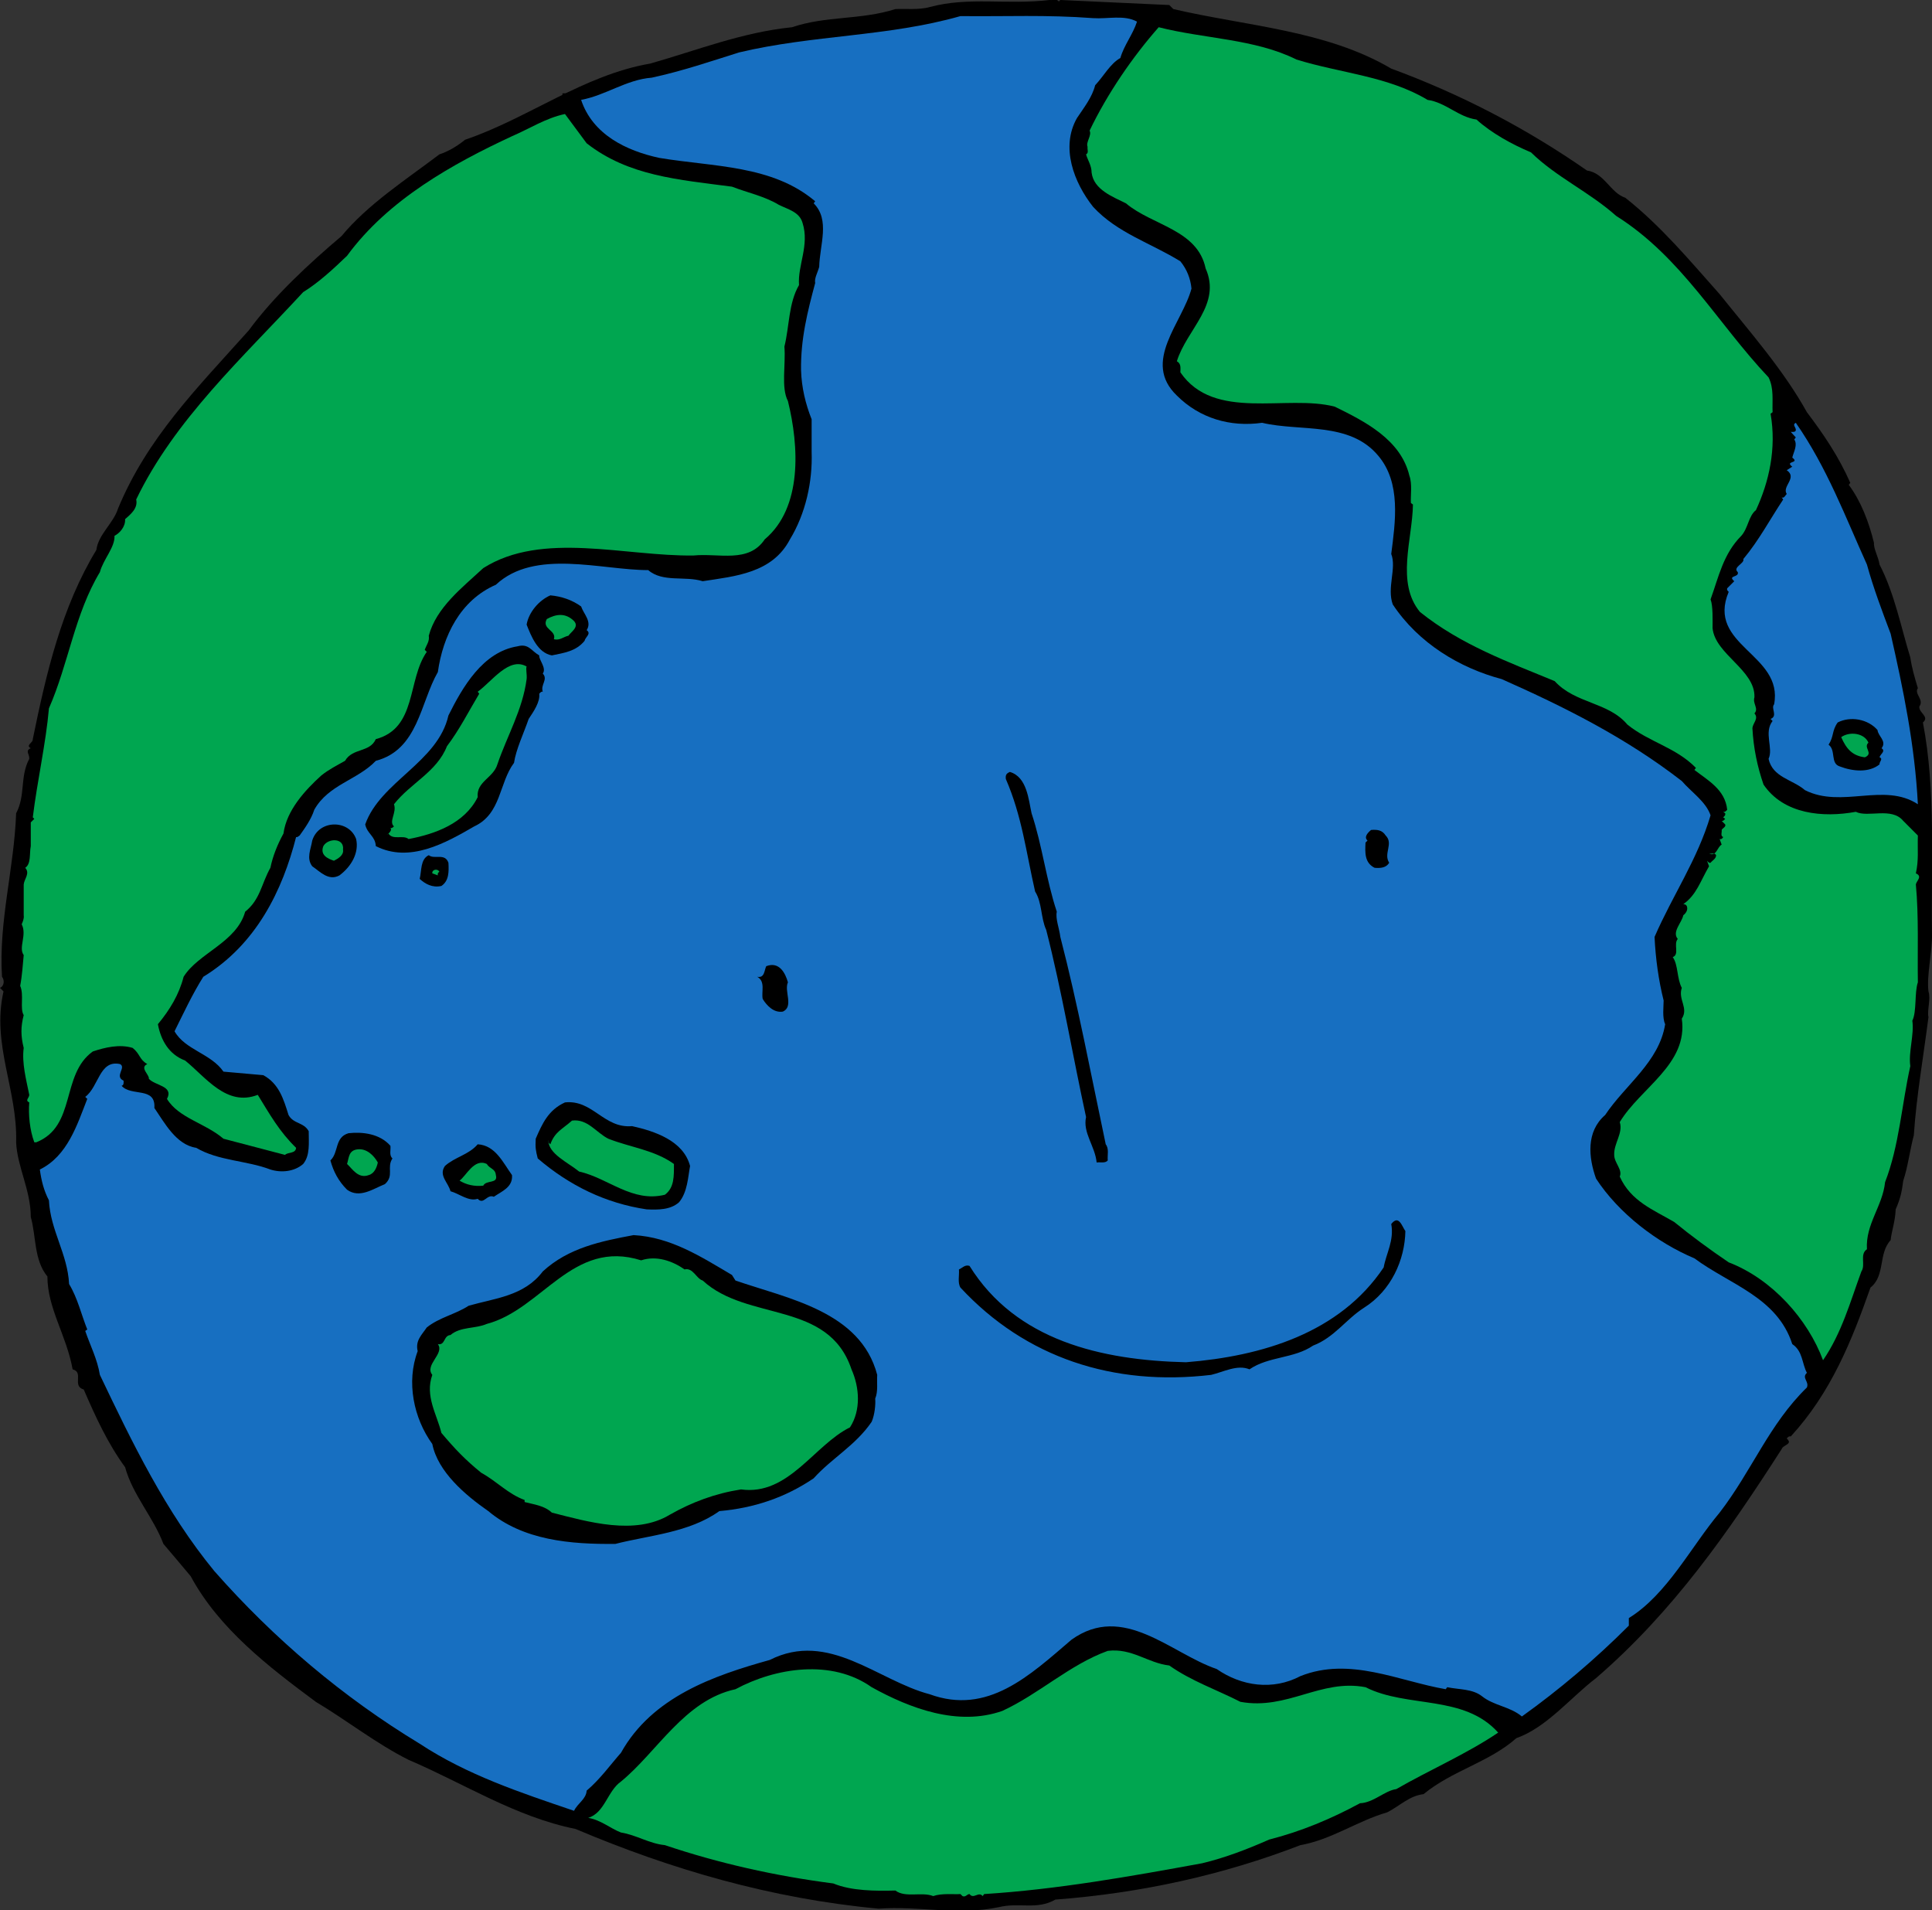 <svg xmlns="http://www.w3.org/2000/svg" width="383" height="378.559"><rect width="100%" height="100%" fill="#333333" stroke="none"/><defs><clipPath id="a"><path d="M0 0h383v378.559H0Zm0 0"/></clipPath></defs><g clip-path="url(#a)"><path d="m209.898.297.301-.3 21.602 1 .8.8c14.598 3.398 30.297 4.2 43.2 11.8 13.597 5 26.597 11.7 38.8 20.2 3.5.5 4.598 4.398 7.598 5.398 7.2 5.703 12.903 12.602 18.7 19.102 6.101 7.601 12.703 15.101 17.3 23.398 3.403 4.5 6.301 8.801 8.602 14l-.301.403c2.398 3.199 4 7.398 5 11.5-.102 1.199.898 2.8 1.102 4.3 3 5.797 4.296 12.598 6.097 18.399.301 2.101.903 4.101 1.5 6.101-.8 1.098 1.301 2.297.301 3.598-.2 1.3 2.102 2 .7 3.2 2.6 13.5 1.6 28.202 1.8 41.8.102 3.5-1.102 8.3-.7 11.5.5 1.5-.3 3.7 0 5.102-1 7.8-2.402 15.8-2.902 23.398-.796 3-1.199 6.402-2.097 9-.301 2.402-.602 3.602-1.5 5.7-.102 2.5-.801 4.202-1 6.1-2.5 2.7-1 7-4 9.4-3.7 10.5-7.801 20.8-15.801 29.503-.398-.101-.602.2-.8.399 1.3 1.199-.7 1.199-1 2.101-10.598 16.5-21.5 32.2-36.802 45.399-5 3.8-9.796 9.8-15.796 11.898-5.403 4.8-12.704 6.402-18.403 11.102-2.8.3-4.8 2.398-7.199 3.601-5.898 1.7-11 5.399-17.2 6.5-15.3 5.899-31.5 9.5-48.6 10.797-3.598 2.102-7.2.5-11.2 1.5-8.102 1.703-16-.297-23.8.3-21.4-2-41.2-7.8-60.098-15.8-11.903-2.398-22.102-9-33.102-13.7-6.398-3.198-12.2-7.8-18.398-11.5-9.301-6.898-19.204-14.5-24.801-24.898-1.602-1.902-3.602-4.3-5.403-6.402-2-5.297-6.097-9.7-7.597-15.2-3.5-4.8-5.903-10.097-8.2-15.398-2.402-.703.098-3.402-2.203-4-1.199-6.703-5-12.101-5-18.402-2.699-3.3-2.199-7.898-3.296-11.8 0-5.298-2.704-10-2.903-14.798.301-10.402-4.898-19.402-2.5-29.902l-.699-.7c.898-.398.898-1.6.398-2.198-.699-10.903 2.403-21.403 2.801-32.403 1.903-3.597.7-7.199 2.602-10.797.097-.902-.903-1.601.3-2.101-1.101-.602.5-1.102.399-1.8 2.7-13.2 5.7-26.099 12.602-37.5.398-3.099 3.398-5.302 4.296-8.2 5.801-14 15.602-23.8 25.903-35.3 5-6.802 11.898-13.2 18.398-18.7 5.2-6.3 12.801-11.2 19.403-16.2 1.796-.6 3.5-1.6 5.097-2.902 12.602-4.297 23.403-12.797 36.7-15.097 9.203-2.602 18.203-6.2 28.101-7.2 6.8-2.3 13.602-1.402 20.5-3.601 1.8-.102 4.7.2 6.8-.399 7.802-2.101 15.2-.402 23.802-1.402.597.102 1.398-.3 1.796.3"/></g><path fill="#176fc1" d="M225.398 4.297c-.796 2.5-2.597 4.7-3.296 7.2-2 1.1-3.301 3.6-5 5.401-.602 2.399-2.204 4.399-3.602 6.5-3.3 5.797-.602 12.797 3.2 17.598 4.8 5.2 11.5 7.2 17.3 10.8 1.3 1.602 2 3.4 2.2 5.4-1.802 6.8-9.9 14.5-2.9 21.202 4.5 4.5 10.598 6.297 16.9 5.399 7.6 1.8 17.3-.3 23 6.5 4.6 5.398 3.402 13.2 2.6 19.5 1.098 2.8-.902 6.7.302 10 5.097 7.7 13.296 12.601 21.597 14.8 12.403 5.5 24.602 11.598 35.7 20.2 1.902 2.2 4.8 4.101 5.703 6.8-2.602 8.801-7.5 15.801-11.102 24.098.2 4.301.8 8.602 1.8 12.602 0 1.2-.3 3.398.302 4.7-1.204 7.5-7.903 12-11.903 18-3.8 3.3-3.3 8.401-1.8 12.6 4.5 6.9 12.101 12.7 19.5 15.801 7 5.2 16.402 7.7 19.402 17 2.097 1.399 1.898 3.797 2.898 5.7-1.097 1 .5 1.699 0 2.898-7.5 7.3-10.898 16.5-17.3 24.8-5.7 6.802-10.399 16.2-18 20.903v1.5c-6.7 6.7-13.797 12.7-21.2 18-2.398-2-5.5-2.101-7.898-4-1.903-1.5-4.5-1.3-6.903-1.8l-.296.398c-9.301-1.598-19-6.5-28.801-2.598-5.5 2.899-11.7 2-16.602-1.402-9.097-3.098-18.5-13.2-28.8-5.8-8.297 7.1-16.598 15-28.098 10.8-10.301-2.7-20-12.7-31.7-6.8-11.101 3.1-23.3 7.3-29.5 18.401-2.203 2.5-4.101 5.2-6.8 7.5-.102 1.7-1.801 2.5-2.5 4-10.602-3.601-21.2-7.101-30.602-13.3-15.199-9.2-28.898-20.801-40.699-34.2-9.7-11.8-16.3-25.5-22.7-38.902-.5-3.098-1.902-5.8-2.902-8.7l.403-.3c-1.2-3-1.903-6.2-3.602-9-.3-6-3.699-10.598-4-16.598-1-1.902-1.5-3.902-1.8-6.101 5.5-2.7 7.402-8.899 9.402-14l-.403-.399c2.704-2 2.801-7.402 6.903-6.5 1.3.7-1.2 2.399.699 3.297 0 .301.102.903-.398 1 1.898 2.203 6.796.102 6.5 4.403 2 2.898 4.296 7.3 8.296 7.898 4.403 2.602 10 2.5 14.704 4.3 2.199.7 4.796.4 6.5-1.1 1.398-1.7 1.097-4.2 1.097-6.5-1-1.798-3-1.4-4-3.2-1-3.2-1.898-6.2-5-7.898l-7.898-.7c-2.5-3.601-7.602-4.3-9.7-8 1.797-3.601 3.5-7.3 5.7-10.8 10.5-6.403 15.699-17.102 18.398-27.7.301.098.5-.203.7-.3 1-1.403 2.3-3.2 2.902-5.102 2.8-5 8.597-5.898 12.199-9.7 8.398-2.198 8.8-11.5 12.3-17.6 1-7.098 4.4-14.2 11.5-17.298 7.7-7.203 20.9-2.902 30.2-2.902 2.898 2.5 7.3 1.102 10.8 2.2 6.5-1 13.802-1.598 17.302-8.298 3.097-5.101 4.5-11.402 4.296-17.3v-6.5c-1.199-3-2-6.301-2.097-9.7-.102-6.203 1.3-11.703 2.8-17.3-.203-.903.5-2.102.797-3.2.102-4.402 2.204-9.3-1.097-12.601l.3-.399c-8.5-7.203-20.101-6.8-30.902-8.601-6.5-1.399-13.199-4.602-15.5-11.5 4.903-.899 8.903-4 14-4.399 6-1.3 11.602-3.203 17.301-5 14.7-3.5 29.5-3.101 43.898-7.203 9.204.102 16.903-.297 26.301.403 2.903.199 6.2-.7 8.7.699"/><path fill="#00a650" d="M257 11.797c8.7 2.7 18.2 3.3 26 8 3.602.5 6.102 3.398 9.7 3.898 3 2.703 7 4.903 10.8 6.5 5 4.903 11.5 7.801 16.898 12.602 13 8.2 20 21.2 30.204 32 1.097 2.2.699 4.601.796 6.898l-.398.301c1.2 6.902-.3 13.5-2.898 19.102-1.5 1.199-1.5 3.5-2.903 5.097-3.597 3.602-4.5 8.203-6.097 12.602.5 1.3.398 4.2.398 5.7.5 5.198 8.5 8.3 8.3 13.698-.402 1.301.9 2.203 0 3.203.9 1-.3 1.899-.402 2.899.204 4 1 7.7 2.204 11.2 4 5.901 11.796 6.6 18.296 5.401 2.403 1.2 7.102-1 9.403 1.797l2.898 2.903c-.097 2.898.2 4.8-.398 7.5 1.398.597.097 1.5 0 2.199.597 6.3.3 13.398.398 19.398-.699 2-.199 5.801-1.097 7.602.398 2.8-.801 6.2-.403 9-1.699 7.601-2.199 15.8-5 23-.5 4.8-3.898 8.3-3.597 13.3-1.5 1-.204 3.098-1.102 4.4-2.2 6-3.898 12.198-7.602 17.6-3-8.1-10.097-16.1-18.699-19.402-3.699-2.5-7.5-5.297-10.8-8-4.098-2.398-8.598-4.097-10.797-9 .597-1.398-1.102-2.699-1.102-4.297-.102-2.3 1.8-4.3 1.102-6.5 4.097-6.8 13.597-11.5 12.296-20.5 1.403-2.101-.796-3.8 0-6.101-1-1.899-.699-4.602-1.796-6.102 1.398-.5.097-2.597 1-3.597-1.204-1.403.796-3.2 1.097-4.7.403-.3 1-1 .7-1.8-.098-.2-.297-.403-.7-.403 2.602-1.797 3.403-4.597 5.102-7.5l-.403-1.097c.204.199.403.5.704.398.398-.5 1.097-.8 1.097-1.5-.3-.598-1-.2-1.398-.3 1.5.6 1.597-1.298 2.5-1.798l-.403-1.101c.403.101.602-.2.704-.399-.602-.203-.204-1-.301-1.402.199-.398.898-.598.699-1.098l-.7-.703c.302.102.5-.199.7-.398l-.398-.3c.199-.2.5-.4.398-.802l-.398-.297c.398.098.597-.203.796-.402-.398-4-3.796-5.8-6.5-7.898l.301-.403c-4-4.097-9.3-5.097-13.597-8.597-3.801-4.5-10.301-4.102-14.403-8.602-9.199-3.8-18.597-7.2-26.699-13.7-4.8-5.8-1.5-14.398-1.398-21.3l-.403-.3c-.097-1.4.301-3.798-.3-5.4-1.7-7.198-8.899-10.8-14.797-13.698-9.602-2.5-23.903 3-30.602-6.801 0-.8.2-1.7-.7-2.2 2-6.402 8.9-11.199 5.7-18.402-1.602-7.699-10.602-8.5-15.8-12.898-2.598-1.3-6.4-2.7-6.802-6.102 0-1.398-.796-2.5-1.097-3.597.597-.301.199-1 .3-1.5-.402-.903.899-2.301.399-3.2 3.5-7.3 8.5-14.601 13.7-20.5 9 2.297 19.1 2.297 27.3 6.399"/><path fill="#fff" d="M112 19.797h.3v-.8h-.3v.8"/><path fill="none" stroke="#000" d="M112 19.797h.3v-.8h-.3Zm175.3 0h1.4zm0 0"/><path fill="#00a650" d="M116.3 28.398c8.302 6.5 18.2 7.2 28.802 8.598 3.097 1.2 6.5 1.902 9.296 3.602 1.801.898 4.102 1.398 4.704 3.597 1.398 4.403-1 8.403-.704 12.301-2.097 3.602-1.898 8.2-2.898 12.2.3 3.6-.7 8.1.7 10.8 2.198 8.902 2.902 21.102-4.598 27.402-3.204 4.797-9.102 2.7-14.102 3.2-13.602.199-30-4.903-41.7 2.5-4.198 3.898-9.3 7.8-10.8 13.398.2 1.102-.5 1.902-.8 2.8l.402.4c-3.903 5.6-1.903 15.1-10.102 17.3-1.2 2.7-4.602 1.7-6.102 4.3-1.597.9-3.199 1.7-4.699 2.9-3.199 2.902-6.898 6.902-7.5 11.5-1.199 2.202-2.097 4.402-2.597 6.8-1.801 3.2-2 6.3-5 8.7-1.704 6.1-9.301 8.202-12.204 12.902-.898 3.5-2.699 6.5-5.097 9.398.597 3.2 2.199 6 5.398 7.2 4.102 3.3 8.2 9.202 14.403 6.8 2.398 3.902 4.296 7.3 7.597 10.5-.097 1.2-1.597.8-2.199 1.402l-12.2-3.203c-3.6-3.097-8.902-4.097-11.198-7.898 1.398-2.602-2.403-2.602-3.602-4 .2-.7-1.898-2.2-.3-2.899-1.598-.902-1.4-2-2.9-3.203-2.6-.797-5.5-.097-7.902.703-6.398 4.598-3.199 14.797-11.199 18h-.398c-.903-2.402-1.2-5.5-1-7.902-.903-.398 0-.898 0-1.5-.602-3-1.5-6.3-1.102-9.3-.597-2.4-.597-4.2 0-6.5-.8-1.298.102-4-.699-5.798.398-2.101.5-4.101.7-6.101-1.098-1.5.698-4-.4-6.102.2-.5.5-1.097.4-1.797v-6.101c.1-1.102 1.3-2.2.3-3.3 1.2-.802.8-2.802 1.102-4.302v-4.699l.699-.7-.301-.3c.898-7.3 2.602-14.7 3.2-21.598 3.902-8.902 5.1-18.703 10.1-27 .7-2.601 3-4.902 2.9-7.203 1-.5 2.198-1.797 2.1-3.297 1-.902 2.598-2.101 2.2-3.902 7.602-15.8 21.102-28.098 33.102-41.098 3.097-1.902 6.097-4.703 8.699-7.203C77 39.496 89.898 32.398 101.5 26.996c3.5-1.5 6.7-3.598 10.5-4.398l4.3 5.8"/><path d="M228.2 44.996h-.7c.2-.2.398-.5.7-.398v.398m30.6 37.801h.4v-.8h-.4v.8"/><path fill="#176fc1" d="M370.102 111.898c1.296 4.7 3 9.2 4.699 13.7 2.5 11 4.8 22.097 5.398 33.8-6.699-4.402-15.097.899-22.398-2.8-2.403-2.102-6.403-2.5-7.2-6.2 1-2.101-1-5.203.797-7.5l-.398-.402c1.5-.598 0-2.098.7-2.898 1.902-10-13.5-11.602-9-22.301-.2-.2-.4-.3-.302-.7l1.403-1.402c-1.403-1.199 1-.699.699-1.797-1.102-1 1.398-1.703 1.102-2.601 3.097-3.7 5.296-7.899 7.898-11.8l-.3-.4c.5.2.698-.402 1-.699-1-1.5 2.198-3.203 0-4.703l1.1-.699c-1.6-1.2 1.598-.598 0-1.8.302-1.2 1.098-2.5.4-3.598l.3-.403-1-1.097c.3 0 .898.097 1-.301.102-.602-.8-1.102 0-1.5 6.2 8.898 9.8 18.601 14.102 28.101"/><path d="M115.2 120.195c.5 1.5 2.198 3 1.1 4.703 1 .7-.3 1.399-.402 2.098-1.699 2.102-4.097 2.402-6.5 2.902-2.796-.5-4.097-3.8-5-6.101.403-2.399 2.403-4.8 4.704-5.8 2.199.198 4.296.901 6.097 2.198"/><path fill="#00a650" d="M113.8 123.098c1.098 1.199-.698 2.199-1.1 2.898-1 .2-1.7 1-2.9.7.598-1.798-2.5-2-1.402-4 1.801-1 3.704-1.298 5.403.402"/><path d="M106.898 129.898c-.097.899 1.5 2.5.704 3.598 1.097 1.2-.5 2.2 0 3.602-.301-.102-.5.199-.704.398.204 1.602-1.097 3.5-2.097 5-1 2.902-2.5 6-2.903 8.7-3 4-2.5 10.1-7.898 12.6-5.7 3.302-12.8 7.302-19.5 3.9-.102-2-1.7-2.4-2.102-4.298 3-8.5 14.403-12.3 16.5-21.601 2.801-5.602 6.801-12.602 13.704-13.7 2.199-.6 2.699.9 4.296 1.801"/><path fill="#00a650" d="M104.398 132.098c-.199.398.102 1.597 0 2.5-.796 6.097-3.898 11.3-5.796 16.898-.801 2.7-4.204 3.402-3.903 6.5-2.597 5.2-8.398 7.3-13.699 8.3-1.102-.898-3.102.302-4-1.1-1 .702 1-.4.398-1.098.403.097.5-.2.704-.301-1.102-1 .597-2.7 0-4.399 3.296-4.203 8.5-6.402 10.5-11.5 2.5-3.3 4.296-6.902 6.398-10.402l-.3-.398c2.8-2 6.198-7 9.698-5"/><path d="M372.2 144.695c.1 1.203 1.902 2.203.8 3.602.898.601-.3 1.2-.398 1.8.796.301-.102.9 0 1.4-2.102 1.698-5.301 1.401-7.903.401-1.898-.601-.699-3.203-2.199-4.3 1.102-1.7.602-2.7 1.8-4.403 2.5-1.297 6-.699 7.9 1.5"/><path fill="#00a650" d="M370.398 147.195c-1.097 1 1.102 2.102-.699 2.903-2.5-.301-3.699-1.7-4.699-4 1.7-1.2 4.602-.801 5.398 1.097"/><path d="M204.5 161.195c2.102 6.301 2.898 13.203 5 19.5-.3 1.403.5 3.301.7 5 3.5 13.5 6.1 27.403 9 41.102.698.898.3 2.101.402 3.2-.5.6-1.403.3-2.204.401-.296-3.203-2.796-5.902-2.097-9-2.602-11.902-4.801-25-7.903-37.101-1.097-2.399-.796-5.399-2.199-7.602-1.8-7.898-2.597-14.898-5.8-22.297-.098-.8.101-1.101.8-1.402 3.403 1 3.7 5.5 4.301 8.2m-133.898 5.101c.597 2.7-.903 5.398-3.301 7.2-2.2 1.198-3.903-.802-5.403-1.802-1.199-1.597-.296-3.297 0-5.097 1.301-4.2 7.301-4.2 8.704-.301m204.098-.699c1.6 1.597-.5 3.597.698 5.398-.597 1-1.699 1.102-2.898 1-2-1-1.898-3-1.8-5l.402-.398c-.801-.7.097-1.602.699-2.102 1.199-.098 2.199 0 2.898 1.102"/><path fill="#00a650" d="M68 168.398c.2 1.098-1 1.797-1.8 2.2-1.2-.403-2.802-1.102-2.098-2.903.898-1.597 4.199-1.699 3.898.703"/><path d="M88.898 170.996c.102 1.8.102 3.602-1.398 4.602-1.8.398-3.2-.403-4.3-1.403.402-1.597.1-3.898 1.8-4.699 1.102.902 3.2-.5 3.898 1.5"/><path fill="#00a650" d="M87.102 172.797c-.204.101-.403.3-.301.7l-1.102-.4c-.097-.8 1.102-1 1.403-.3"/><path d="M156.2 194.695c-.802 1.703 1.198 4.801-1 5.801-1.802.3-3.2-1.2-4-2.5-.302-1.398.6-3.5-1.098-4.398 1.5.3 1.398-1.301 1.796-2.102 2.602-1 3.801 1.402 4.301 3.2M125.3 223.195c4.5 1 10.2 2.903 11.5 7.903-.402 2.097-.5 5.199-2.198 7.199-1.704 1.5-4.102 1.5-6.403 1.398-8.097-1.199-15.3-4.699-21.597-10.097-.403-1.602-.5-2.102-.403-3.903 1.301-3 2.5-5.699 5.801-7.199 5.5-.598 7.7 5.2 13.3 4.7"/><path fill="#00a650" d="M120.602 225.695c4.296 1.703 9.097 2.203 13 5 0 2.403.097 4.703-1.801 6.102-6.5 1.601-11.2-3.3-17-4.602-2.2-1.797-6.102-3.5-6.102-6.199-.097.402.2.602.403.8.898-2.5 2.398-3 4.296-4.698 3.102-.403 4.801 2.398 7.204 3.597"/><path d="M77.398 227.098c.102.8-.296 1.898.403 2.5-1.2 1.8.398 3.398-1.5 5.097-2.301.903-5 2.903-7.5 1.102-1.7-1.7-2.7-3.602-3.301-5.8 1.7-1.599.8-4.599 3.602-5.4 2.796-.3 6.199.098 8.296 2.5m24.102 5.801c.2 2.399-2 3.2-3.602 4.297-1.398-.597-2 1.703-3.199.403-1.8.597-3.597-1-5.398-1.5-.403-1.7-2.403-3.102-1.102-5 2-1.801 4.7-2.2 6.5-4.301 3.5.2 5 3.601 6.801 6.101"/><path fill="#00a650" d="M74.898 230.398c-.199 1-.699 2.2-1.796 2.5-2.102.797-3.301-1.3-4.301-2.203.398-1.297.3-2.699 2.097-2.898 1.801-.2 3.204 1.2 4 2.601"/><path d="M67.7 229.598h.3v-.7h-.3v.7"/><path fill="#00a650" d="M98.3 232.898c.5 1.797-1.902.899-2.5 2.098-1.8.2-3.402-.2-4.698-1 1.296-.898 2.898-4.5 5.398-3.3.602 1 1.7.902 1.8 2.202"/><path d="M278.602 243.996c-.102 5.7-2.801 11.8-8.204 15.2-3.597 2.3-5.898 5.902-10.097 7.5-3.801 2.6-8.801 2.1-12.602 4.702-2.398-1-5.097.5-7.597 1.098-19.403 2.3-36.801-3.398-49.704-17.3-.597-1-.199-2.4-.296-3.598.699-.301 1.199-1 2.097-.7 9.2 14.797 26.102 18.7 42.903 19.098 15.097-1.2 30.5-5.8 39.199-18.8.5-2.798 2.097-5.298 1.5-8.598 1.5-1.903 2.097.398 2.8 1.398m-133.499 8.699.699 1.102c10.398 3.601 24.8 6.101 28.097 18.7-.097 1.5.204 3.3-.398 4.698.102 1.203-.102 3.203-.7 4.602-3.198 4.7-7.902 7.2-11.5 11.2-5.6 3.8-11.8 5.901-18.698 6.5-6 4.3-14 4.8-20.602 6.5-8.898.1-18.3-.7-25.2-6.5-4.6-3.2-10-7.798-11.1-13.298-3.7-5.101-5.2-12.3-2.9-18.402-.5-2.102.802-3.2 1.802-4.7 2.5-2 5.699-2.6 8.296-4.3 5.204-1.5 11-1.899 14.704-6.8 5.097-4.7 11.597-6 18-7.2 7.398.398 13.398 4.3 19.5 7.898"/><path fill="#00a650" d="M135.7 251.598c1.698-.403 2.3 1.8 3.6 2.199 8.9 8.2 24.9 3.898 29.5 17.601 1.598 3.598 1.9 8.098-.3 11.5-7.102 3.5-12.2 13.598-21.602 12.301-5.097.797-9.699 2.5-14.097 5-6.903 4.2-16.301 1.399-23.403-.402-1.5-1.399-3.5-1.598-5.398-2.098v-.402c-3.3-1.2-5.5-3.7-8.602-5.399-3.199-2.601-5.199-4.699-7.898-7.902-.898-3.7-3.3-7.3-1.8-11.5-1.598-2 2.5-4.2 1.1-6.098 1.5.297 1.098-1.703 2.5-1.8 2-1.7 4.9-1.2 7.2-2.2 11-2.902 17-16.902 30.602-12.601 3-1 6.199.101 8.597 1.8"/><path d="M95 260.996c-.8 1-2.602 1-3.898 1.402l3.597-1.8.301.398m2.2 0h-1.098c.199-.5.699-.398 1.097-.398v.398M95.8 294.797l-.402.402-.398-.8c.2.199.398.5.8.398m59.4.699h.3v-.7h-.3v.7m-52.2 6.102-.398-.301H103Zm5.7.8h.402v-.8h-.403v.8m5.801 0h.3v-.8h-.3v.8m-6.5.7v.3c-.5.098-1.2 0-1.102-.699.403 0 .903-.101 1.102.399m9.7.3-1.802-.3 1.102.3zm0 0"/><path fill="#00a650" d="M231.8 330.098c4.4 3.101 9.4 4.8 14.098 7.199 9.301 1.7 15.903-4.598 24.801-2.899 8.301 4.2 19.5 1.399 26.301 9-6.2 4.2-13.8 7.5-20.2 11.2-2.3.3-4.5 2.699-7.198 2.8-5.704 3.098-11.704 5.598-18 7.2-4.301 1.898-8.704 3.601-13.301 4.699-14.2 2.601-28.801 5.2-43.2 6.101l-.3.399c-.801-1-1.801.7-2.602-.399-.5 0-.8.7-1.398.399l-.403-.399c-1.296.098-3.699-.199-5.398.399-2.3-.899-5.5.402-7.5-1.098-3.898.098-8.7.098-12.3-1.402-11.598-1.5-22.7-4-33.4-7.598-3.1-.3-5.6-2-8.698-2.5-2.102-.8-4-2.5-6.5-2.902 3.296-1 3.796-5.3 6.5-7.2 7.199-5.898 12.597-16.1 22.699-18.3 8-4.3 19.097-6 27-.399 7.597 4.2 17.097 7.801 25.898 4.7 7.2-3.301 13.403-9.2 20.903-11.899 4.796-.601 7.898 2.399 12.199 2.899"/><path d="M55.398 330.098h.403v-.7h-.403v.7m71 18 .301.3-.3-.3M86.398 350.2h.403v-.704h-.403v.703m32 6.899h.403v-.7h-.403v.7"/></svg>
